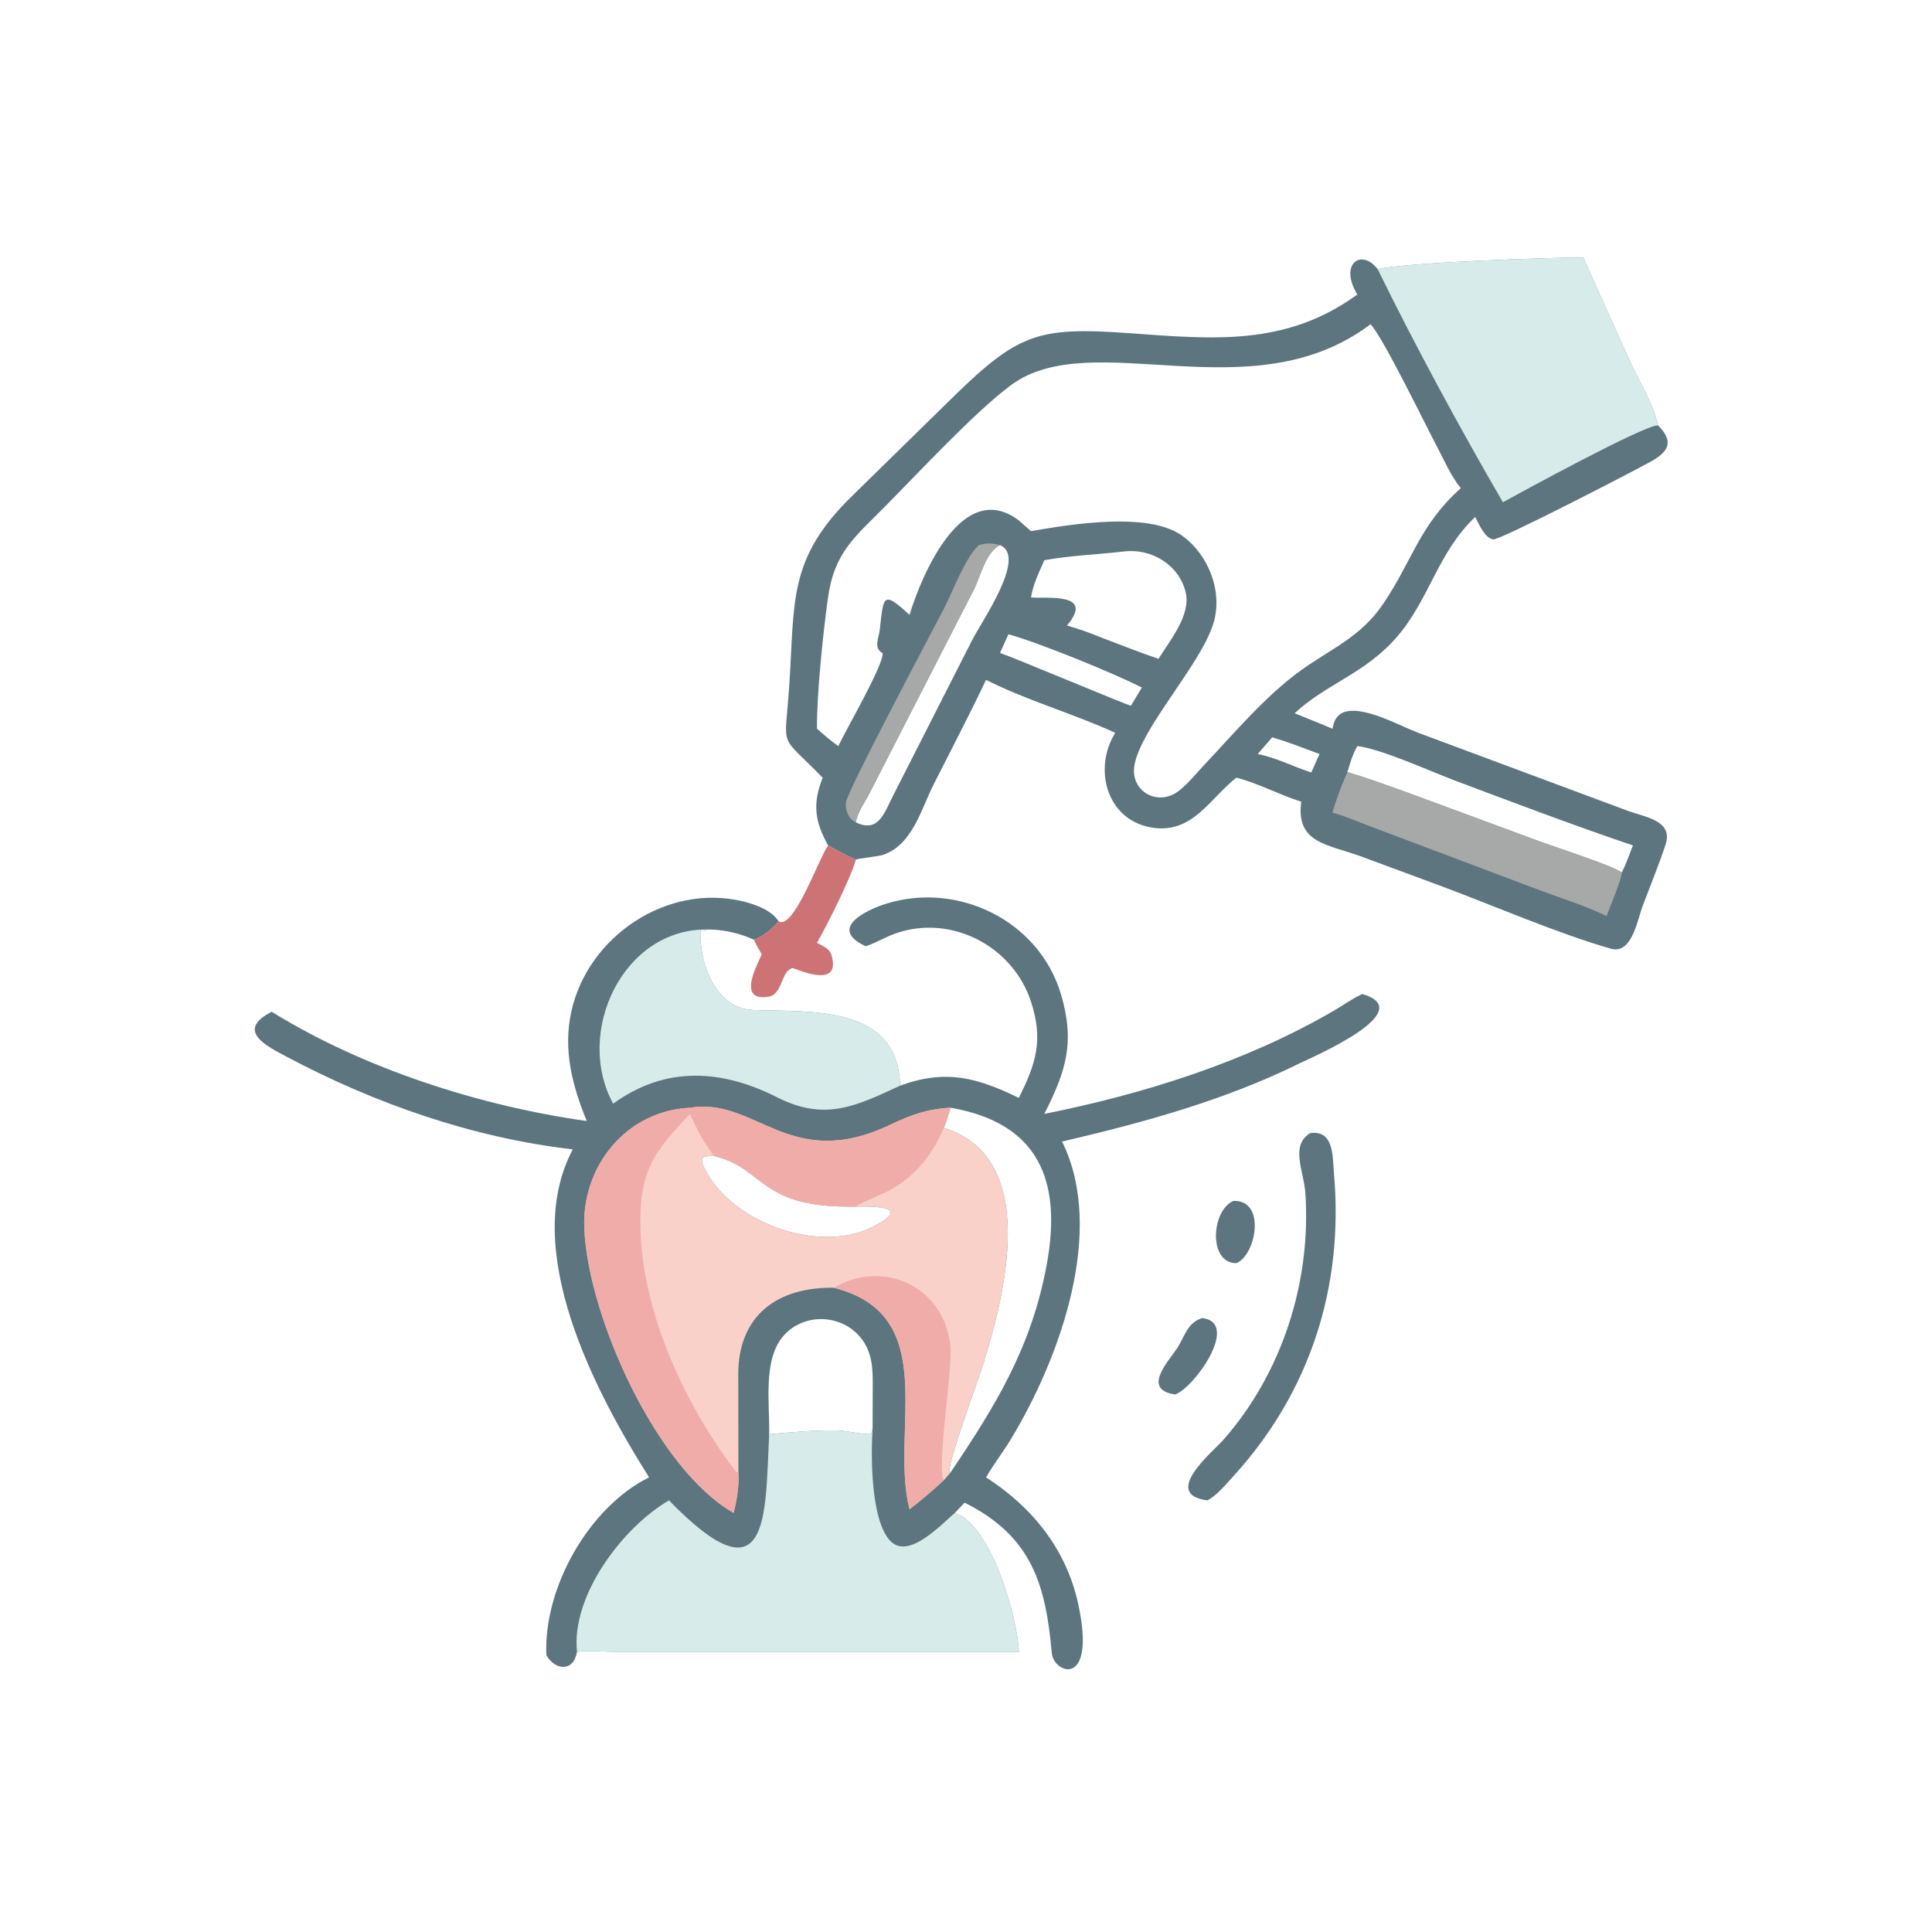 <?xml version="1.0" encoding="utf-8" ?>
<svg xmlns="http://www.w3.org/2000/svg" xmlns:xlink="http://www.w3.org/1999/xlink" width="1024" height="1024">
	<path fill="#5C757E" transform="scale(2 2)" d="M419.565 68.248L432.006 95.873C434.235 100.769 438.419 107.567 439.36 112.714C443.553 116.847 442.424 119.556 437.623 122.242C432.886 124.891 397.489 143.193 395.724 142.943C393.461 142.623 391.876 138.782 390.947 136.994C381.025 146.409 378.787 158.828 370.266 168.711C361.792 178.541 351.502 181.171 343.089 189.023C346.437 190.373 349.791 191.708 353.112 193.122C353.527 191.237 353.841 190.144 355.493 189.023C360.538 186.404 370.746 192.32 376.242 194.341L431.658 214.976C436.085 216.588 443.503 217.459 441.378 223.865C439.603 229.216 437.36 234.692 435.351 239.99C433.92 243.764 432.5 253.008 426.909 251.416C412.943 247.44 395.565 239.895 381.586 234.693L360.666 226.95C351.824 223.705 343.365 223.523 344.843 212.45C339.087 210.664 333.292 207.493 327.642 206.091C320.678 211.591 316.189 220.677 305.926 219.411C293.37 217.862 289.526 203.842 295.557 194.203C284.373 189.075 272.271 185.707 261.312 180.169C256.888 189.501 252.102 198.624 247.444 207.838C244.07 214.512 241.838 223.8 234.092 226.52C232.631 227.033 227.2 227.499 226.812 227.813C224.265 226.732 221.873 225.4 219.466 224.046C215.965 217.788 215.248 213.065 218.017 206.091C206.368 194.137 207.925 199.067 209.091 182.699C210.744 159.477 208.374 148.227 226.299 130.969L250.638 107.125C269.636 88.365 274.308 86.506 299.399 88.307C321.802 89.915 340.759 91.776 359.7 78.064C354.709 69.717 360.951 65.801 365.114 71.356C372.396 69.513 411.41 68.219 419.565 68.248ZM216.509 193.122C218.325 194.743 220.171 196.315 222.164 197.717C224.072 193.581 234.265 176.109 233.899 173.082C231.38 171.735 232.925 169.113 233.179 166.719C234.123 157.841 234.014 156.47 241.03 162.953C244.224 152.457 255.01 126.598 270 137.918L273.222 140.763C284.25 138.822 304.197 135.666 313.079 141.833C320.31 146.854 324.257 157.031 321.459 165.54C317.867 176.469 302.783 192.473 300.69 202.494C299.228 209.493 306.63 213.916 312.294 209.672C314.725 207.85 316.954 205.007 319.057 202.789C327.145 194.26 335.219 184.519 344.795 177.628C352.859 171.824 360.533 168.881 366.501 160.104C374.378 148.518 376.045 139.312 387.127 129.375C384.469 126.154 382.579 121.63 380.614 117.958C378.003 113.079 366.297 88.95 363.196 85.933C331.554 109.836 289.488 86.075 267.898 102.078C258.37 109.139 243.166 125.533 234.617 134.159C226.406 142.445 221.087 146.42 219.411 158.473C218.146 167.567 216.413 184.112 216.509 193.122ZM276.764 148.462C275.347 151.691 273.788 154.81 273.222 158.318C277.148 158.727 290.363 156.832 282.748 165.771C286.028 166.672 289.163 167.855 292.312 169.131C297.2 170.975 302.073 172.915 307.018 174.6C310.064 169.694 315.67 162.937 314.218 156.953C312.437 149.613 305.046 145.244 297.802 146.149C290.841 146.959 283.643 147.209 276.764 148.462ZM357.071 204.601L357.435 204.716C363.311 206.518 368.973 208.57 374.765 210.691L408.347 223.105C412.563 224.651 427.068 229.299 429.799 231.238C430.94 228.938 431.796 226.434 432.746 224.046C417.198 218.785 400.694 212.55 385.288 206.746C378.924 204.348 365.926 198.425 359.7 197.717C358.475 199.911 357.781 202.202 357.071 204.601ZM337.137 195.41L333.297 199.837C338.052 200.717 342.571 203.102 347.169 204.601L347.494 204.69C348.304 203.102 348.87 201.424 349.714 199.837C345.564 198.284 341.401 196.624 337.137 195.41ZM267.248 168.089L265.01 173.033C268.797 174.299 299.008 187.022 299.714 187.018L302.6 182.206C295.484 178.542 275.411 170.327 267.248 168.089ZM265.01 144.457C261.217 146.33 259.88 152.666 258.088 156.242L230.382 210.296C229.179 212.647 227.21 215.289 226.812 217.931C232.811 220.831 234.356 215.404 236.538 211.138L257.579 169.735C260.239 164.478 272.255 147.496 265.01 144.457Z"/>
	<path fill="#D7ECEA" transform="scale(2 2)" d="M419.565 68.248L432.006 95.873C434.235 100.769 438.419 107.567 439.36 112.714C435.398 112.822 403.578 130.185 398.289 133.101C387.208 114.067 374.809 91.207 365.114 71.356C372.396 69.513 411.41 68.219 419.565 68.248Z"/>
	<path fill="#A7A9A9" transform="scale(2 2)" d="M357.071 204.601L357.435 204.716C363.311 206.518 368.973 208.57 374.765 210.691L408.347 223.105C412.563 224.651 427.068 229.299 429.799 231.238C429.505 233.746 426.745 240.052 425.768 242.751C420.221 240.095 414.153 238.181 408.388 236.048L362.905 218.913C359.7 217.695 356.42 216.24 353.112 215.355C354.162 211.641 355.524 208.133 357.071 204.601Z"/>
	<path fill="#A7A9A9" transform="scale(2 2)" d="M259.431 144.457C261.534 143.857 262.913 143.913 265.01 144.457C261.217 146.33 259.88 152.666 258.088 156.242L230.382 210.296C229.179 212.647 227.21 215.289 226.812 217.931C224.799 216.998 223.967 214.715 224.187 212.61C224.49 209.722 247.289 166.791 250.142 161.31C252.437 156.901 255.867 147.551 259.431 144.457Z"/>
	<path fill="#5C757E" transform="scale(2 2)" d="M229.447 250.77L229.143 250.627C219.416 245.978 229.745 241.079 234.841 239.494C253.955 233.548 275.393 244.031 281.173 263.502C285.024 276.476 282.341 284.077 276.764 295.197C303.194 289.906 330.221 281.417 353.63 267.758C356.063 266.338 358.47 264.574 361.044 263.433C376.431 267.942 347.441 280.295 344.409 281.794C324.527 291.622 302.965 297.496 281.457 302.527C293.156 326.13 280.847 359.972 267.904 381.386C265.826 384.826 263.305 388.038 261.312 391.514C273.565 399.42 282.599 410.531 285.751 425.137C290.605 447.634 279.226 443.546 278.734 438.074C277.131 420.267 273.654 407.218 255.628 398.223L253.054 400.933C262.635 404.095 269.74 428.778 270 437.745L162.735 437.736C159.846 437.733 155.641 437.337 152.909 437.745C151.999 443.207 147.094 442.645 144.796 438.663C143.981 420.723 156.13 399.364 172.016 391.514C157.69 368.829 137.743 331.012 151.798 304.591C125.501 301.591 99.426 292.496 76.156 280.143C70.698 277.247 62.227 273.131 72 268.127C96.485 283.258 127.118 293.078 155.496 297.084C151.66 287.667 149.161 278.232 151.419 268.029C155.827 248.117 176.769 234.042 196.835 238.86C200.093 239.643 204.519 241.204 206.351 244.193C204.965 245.904 201.922 248.503 199.755 249.015C196.047 247.321 191.968 246.379 187.895 246.327C187.137 246.447 186.38 246.565 185.62 246.667C185.291 255.202 189.596 267.3 199.537 267.657C214.837 268.206 238.077 266.249 238.519 287.715C250.761 283.238 258.982 285.628 270 290.943C274.575 281.84 276.526 275.596 273.232 265.483C268.465 250.845 252.346 242.298 237.605 247.272C234.791 248.222 232.245 249.823 229.447 250.77ZM231.249 378.608L231.279 369.198C231.289 363.345 231.635 357.852 227.06 353.381C221.777 348.218 212.955 348.278 207.875 353.736C202.023 360.024 204.022 372.047 203.839 380.105C209.958 379.534 215.914 378.977 222.074 379.089C223.928 379.123 229.642 380.367 230.868 379.996L231.249 378.608ZM226.812 319.741C200.95 320.277 203.134 309.762 189.247 306.339C186.488 306.421 185.104 306.308 186.626 309.493C193.452 323.783 216.71 332.412 231.099 325.215C242.166 319.679 232.006 319.703 226.812 319.741ZM250.13 298.902C275.986 306.947 266.049 344.051 260.349 362.139C259.103 366.092 251.276 387.261 251.659 389.786L251.918 390.197C263.915 372.389 273.406 356.963 277.416 335.013C281.456 312.901 275.304 297.612 251.918 293.564C251.35 295.337 250.85 297.186 250.13 298.902Z"/>
	<path fill="#D7ECEA" transform="scale(2 2)" d="M203.839 380.105C209.958 379.534 215.914 378.977 222.074 379.089C223.928 379.123 229.642 380.367 230.868 379.996L231.249 378.608C230.768 385.922 230.762 402.716 235.845 408.261C240.722 413.582 249.503 403.889 253.054 400.933C262.635 404.095 269.74 428.778 270 437.745L162.735 437.736C159.846 437.733 155.641 437.337 152.909 437.745C151.34 422.864 164.967 404.799 177.279 397.615C203.992 425.053 202.75 401.809 203.823 380.387L203.839 380.105Z"/>
	<path fill="#D7ECEA" transform="scale(2 2)" d="M162.494 292.488C152.151 273.576 165.117 245.724 187.895 246.327C187.137 246.447 186.38 246.565 185.62 246.667C185.291 255.202 189.596 267.3 199.537 267.657C214.837 268.206 238.077 266.249 238.519 287.715C226.837 293.161 218.561 297.19 206.014 290.829C191.425 283.434 176.489 282.321 162.494 292.488Z"/>
	<path fill="#FAD1C8" transform="scale(2 2)" d="M182.897 293.564C200.416 290.664 209.261 310.833 236.073 298.007C241.537 295.393 245.803 293.877 251.918 293.564C251.35 295.337 250.85 297.186 250.13 298.902C275.986 306.947 266.049 344.051 260.349 362.139C259.103 366.092 251.276 387.261 251.659 389.786L251.918 390.197C251.332 390.894 250.756 391.601 250.13 392.263C247.189 394.99 244.227 397.537 241.03 399.955C235.71 379.107 249.75 348.55 220.975 341.267C206.172 341.045 195.699 348.459 195.645 364.115L195.681 390.197C195.897 393.823 195.301 397.426 194.427 400.933C174.125 389.439 155.995 349.314 154.848 325.805C154.031 309.073 165.979 294.348 182.897 293.564ZM226.812 319.741C200.95 320.277 203.134 309.762 189.247 306.339C186.488 306.421 185.104 306.308 186.626 309.493C193.452 323.783 216.71 332.412 231.099 325.215C242.166 319.679 232.006 319.703 226.812 319.741Z"/>
	<path fill="#F0ACA9" transform="scale(2 2)" d="M194.427 400.933C174.125 389.439 155.995 349.314 154.848 325.805C154.031 309.073 165.979 294.348 182.897 293.564C182.871 294.104 182.793 294.666 182.897 295.197C173.097 305.397 169.443 310.406 169.711 325.229C170.115 347.645 181.536 372.45 195.099 390.078C195.29 390.131 195.486 390.231 195.681 390.197C195.897 393.823 195.301 397.426 194.427 400.933Z"/>
	<path fill="#F0ACA9" transform="scale(2 2)" d="M182.897 293.564C200.416 290.664 209.261 310.833 236.073 298.007C241.537 295.393 245.803 293.877 251.918 293.564C251.35 295.337 250.85 297.186 250.13 298.902C247.166 305.966 242.552 311.769 235.697 315.467C233.857 316.46 228.102 318.763 226.812 319.741C200.95 320.277 203.134 309.762 189.247 306.339C186.474 302.733 184.65 299.422 182.897 295.197C182.793 294.666 182.871 294.104 182.897 293.564Z"/>
	<path fill="#F0ACA9" transform="scale(2 2)" d="M220.975 341.267C234.033 333.546 250.058 340.9 251.826 356.353C252.598 363.104 248.063 388.909 250.13 392.263C247.189 394.99 244.227 397.537 241.03 399.955C235.71 379.107 249.75 348.55 220.975 341.267Z"/>
	<path fill="#5C757E" transform="scale(2 2)" d="M347.169 300.3C353.567 299.365 353.115 306.486 353.51 310.926C356.181 340.988 347.168 369.036 326.704 391.375C324.853 393.395 322.39 396.409 319.952 397.615C307.628 396.007 321.428 384.703 324.065 381.727C339.715 364.067 347.514 339.738 345.94 316.271C345.531 310.18 341.848 303.688 347.169 300.3Z"/>
	<path fill="#CD7376" transform="scale(2 2)" d="M206.351 244.193C210.415 246.405 216.974 227.464 219.466 224.046C221.873 225.4 224.265 226.732 226.812 227.813C225.633 232.359 219.181 245.189 216.509 249.863C217.876 250.624 219.826 251.354 220.314 252.968C223.254 262.693 210.447 256.457 210.035 256.555C206.932 257.291 207.454 263.528 203.678 264.142C195.119 265.534 200.769 255.513 201.866 252.92C201.17 251.638 200.353 250.34 199.755 249.015C201.922 248.503 204.965 245.904 206.351 244.193Z"/>
	<path fill="#5C757E" transform="scale(2 2)" d="M318.642 349.302C328.828 350.602 316.231 368.065 311.4 369.544C302.763 368.273 309.184 361.309 311.79 357.53C313.933 354.422 314.542 350.476 318.642 349.302Z"/>
	<path fill="#5C757E" transform="scale(2 2)" d="M326.85 318.256C335.65 317.9 332.858 332.708 327.642 334.756C320.216 334.771 320.934 320.889 326.85 318.256Z"/>
</svg>
